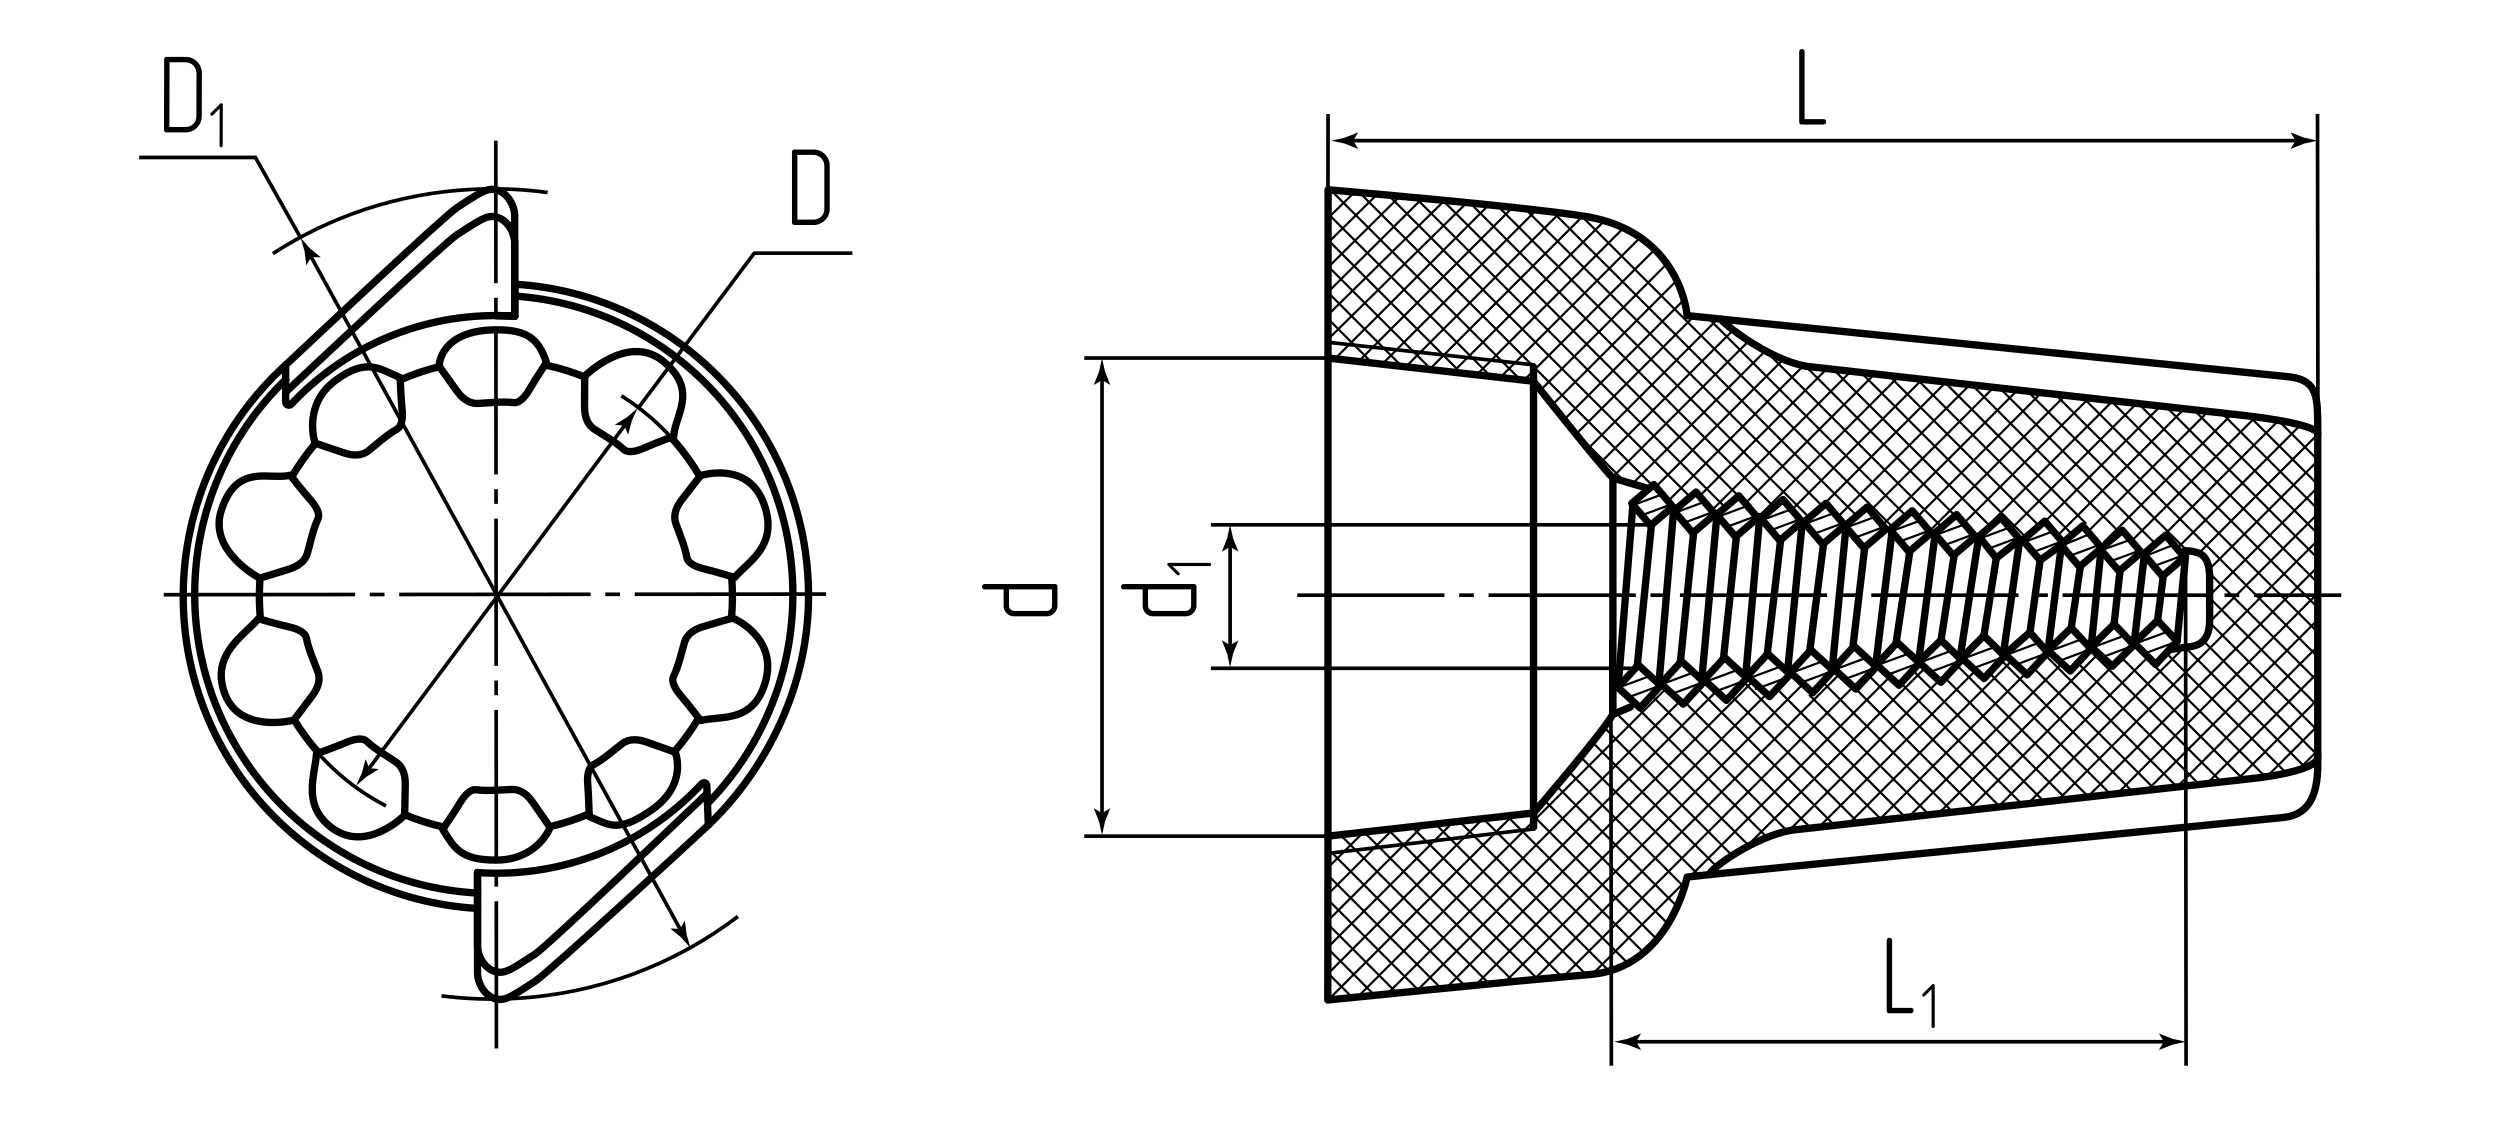 <?xml version="1.0" encoding="utf-8"?>
<!-- Generator: Adobe Illustrator 24.1.2, SVG Export Plug-In . SVG Version: 6.00 Build 0)  -->
<svg version="1.1" id="sizk" xmlns="http://www.w3.org/2000/svg" xmlns:xlink="http://www.w3.org/1999/xlink" x="0px" y="0px"
	 viewBox="0 0 339.702 152.298" style="enable-background:new 0 0 339.702 152.298;" xml:space="preserve">
<style type="text/css">
	.st0{fill:none;stroke:#000000;stroke-width:0.3;stroke-linecap:round;stroke-miterlimit:10;}
	.st1{fill:none;stroke:#000000;stroke-width:0.5;stroke-dasharray:20,2,2,2;}
	.st2{fill:none;stroke:#000000;stroke-width:0.5;stroke-dasharray:26,2,2,2;}
	.st3{fill:none;stroke:#000000;stroke-width:0.5;}
	.st4{fill:none;stroke:#000000;stroke-width:0.5;stroke-linecap:round;stroke-linejoin:round;stroke-miterlimit:10;}
	.st5{fill:none;stroke:#000000;stroke-linecap:round;stroke-linejoin:round;stroke-miterlimit:10;}
	.st6{clip-path:url(#SVGID_6_);}
	.st7{clip-path:url(#SVGID_7_);}
	.st8{clip-path:url(#SVGID_8_);}
	.st9{clip-path:url(#SVGID_9_);}
</style>
<g id="Sections">
	<g>
		<line class="st0" x1="222.616" y1="32.534" x2="204.053" y2="51.097"/>
		<line class="st0" x1="224.735" y1="34.015" x2="207.097" y2="51.652"/>
		<line class="st0" x1="226.378" y1="35.972" x2="209.469" y2="52.881"/>
		<line class="st0" x1="227.753" y1="38.197" x2="210.972" y2="54.977"/>
		<line class="st0" x1="228.795" y1="40.755" x2="212.561" y2="56.988"/>
		<line class="st0" x1="229.998" y1="43.152" x2="214.168" y2="58.981"/>
		<line class="st0" x1="233.258" y1="43.492" x2="215.909" y2="60.841"/>
		<line class="st0" x1="235.429" y1="44.921" x2="217.58" y2="62.769"/>
		<line class="st0" x1="237.58" y1="46.37" x2="219.248" y2="64.702"/>
		<line class="st0" x1="239.945" y1="47.605" x2="221.956" y2="65.594"/>
		<line class="st0" x1="242.278" y1="48.871" x2="225.076" y2="66.074"/>
		<line class="st0" x1="244.797" y1="49.953" x2="226.731" y2="68.019"/>
		<line class="st0" x1="248.081" y1="50.269" x2="230.983" y2="67.367"/>
		<line class="st0" x1="251.269" y1="50.68" x2="232.665" y2="69.285"/>
		<line class="st0" x1="254.505" y1="51.044" x2="237.368" y2="68.182"/>
		<line class="st0" x1="257.837" y1="51.312" x2="239.046" y2="70.104"/>
		<line class="st0" x1="261.074" y1="51.676" x2="243.469" y2="69.281"/>
		<line class="st0" x1="264.329" y1="52.02" x2="248.15" y2="68.2"/>
		<line class="st0" x1="267.57" y1="52.38" x2="249.815" y2="70.135"/>
		<line class="st0" x1="270.854" y1="52.696" x2="254.269" y2="69.281"/>
		<line class="st0" x1="274.056" y1="53.094" x2="256.112" y2="71.038"/>
		<line class="st0" x1="277.235" y1="53.515" x2="260.558" y2="70.191"/>
		<line class="st0" x1="280.463" y1="53.887" x2="262.478" y2="71.872"/>
		<line class="st0" x1="185.249" y1="113.101" x2="180.446" y2="117.904"/>
		<line class="st0" x1="189.251" y1="112.699" x2="180.446" y2="121.504"/>
		<line class="st0" x1="193.323" y1="112.227" x2="180.269" y2="125.281"/>
		<line class="st0" x1="197.279" y1="111.871" x2="180.446" y2="128.704"/>
		<line class="st0" x1="201.526" y1="111.223" x2="180.518" y2="132.231"/>
		<line class="st0" x1="205.403" y1="110.947" x2="180.712" y2="135.638"/>
		<line class="st0" x1="226.222" y1="93.728" x2="184.501" y2="135.448"/>
		<line class="st0" x1="228.132" y1="95.417" x2="188.535" y2="135.014"/>
		<line class="st0" x1="233.148" y1="94.002" x2="192.57" y2="134.58"/>
		<line class="st0" x1="237.81" y1="92.94" x2="196.572" y2="134.178"/>
		<line class="st0" x1="240.031" y1="94.319" x2="200.446" y2="133.904"/>
		<line class="st0" x1="283.557" y1="54.392" x2="267.017" y2="70.933"/>
		<line class="st0" x1="286.964" y1="54.586" x2="269.335" y2="72.215"/>
		<line class="st0" x1="290.199" y1="54.951" x2="273.207" y2="71.942"/>
		<line class="st0" x1="293.528" y1="55.222" x2="277.833" y2="70.917"/>
		<line class="st0" x1="296.781" y1="55.569" x2="279.54" y2="72.809"/>
		<line class="st0" x1="300.037" y1="55.913" x2="283.715" y2="72.234"/>
		<line class="st0" x1="303.225" y1="56.324" x2="285.888" y2="73.662"/>
		<line class="st0" x1="306.394" y1="56.756" x2="289.823" y2="73.326"/>
		<line class="st0" x1="309.599" y1="57.151" x2="294.154" y2="72.596"/>
		<line class="st0" x1="312.326" y1="58.024" x2="296.135" y2="74.215"/>
		<line class="st0" x1="314.955" y1="58.995" x2="298.956" y2="74.993"/>
		<line class="st0" x1="314.862" y1="62.688" x2="300.392" y2="77.158"/>
		<line class="st0" x1="314.879" y1="66.27" x2="300.453" y2="80.697"/>
		<line class="st0" x1="314.796" y1="69.954" x2="300.202" y2="84.548"/>
		<line class="st0" x1="244.887" y1="93.063" x2="204.496" y2="133.454"/>
		<line class="st0" x1="249.8" y1="91.75" x2="208.514" y2="133.035"/>
		<line class="st0" x1="253.672" y1="91.478" x2="212.644" y2="132.506"/>
		<line class="st0" x1="257" y1="91.749" x2="216.359" y2="132.391"/>
		<line class="st0" x1="261.54" y1="90.81" x2="237.537" y2="114.813"/>
		<line class="st0" x1="263.509" y1="92.44" x2="243.442" y2="112.508"/>
		<line class="st0" x1="268.308" y1="91.242" x2="247.599" y2="111.951"/>
		<line class="st0" x1="273.377" y1="89.772" x2="251.446" y2="111.703"/>
		<line class="st0" x1="277.822" y1="88.928" x2="255.514" y2="111.236"/>
		<line class="st0" x1="280.219" y1="90.131" x2="259.608" y2="110.742"/>
		<line class="st0" x1="284.918" y1="89.031" x2="263.485" y2="110.465"/>
		<line class="st0" x1="287.431" y1="90.118" x2="267.678" y2="109.871"/>
		<line class="st0" x1="291.896" y1="89.254" x2="271.636" y2="109.513"/>
		<line class="st0" x1="296.678" y1="88.071" x2="275.672" y2="109.078"/>
		<line class="st0" x1="314.939" y1="73.411" x2="279.749" y2="108.601"/>
		<line class="st0" x1="314.937" y1="77.012" x2="283.761" y2="108.188"/>
		<line class="st0" x1="314.634" y1="80.915" x2="287.849" y2="107.701"/>
		<line class="st0" x1="314.893" y1="84.256" x2="291.711" y2="107.439"/>
		<line class="st0" x1="314.773" y1="87.977" x2="295.98" y2="106.769"/>
		<line class="st0" x1="314.939" y1="91.411" x2="300.281" y2="106.068"/>
		<line class="st0" x1="314.939" y1="95.011" x2="304.033" y2="105.917"/>
		<line class="st0" x1="314.798" y1="98.752" x2="307.912" y2="105.638"/>
		<line class="st0" x1="220.481" y1="31.098" x2="200.842" y2="50.736"/>
		<line class="st0" x1="217.837" y1="30.169" x2="197.513" y2="50.493"/>
		<line class="st0" x1="214.93" y1="29.505" x2="194.356" y2="50.079"/>
		<line class="st0" x1="211.868" y1="28.995" x2="191.244" y2="49.619"/>
		<line class="st0" x1="208.646" y1="28.646" x2="187.847" y2="49.444"/>
		<line class="st0" x1="205.488" y1="28.232" x2="184.392" y2="49.328"/>
		<line class="st0" x1="202.234" y1="27.914" x2="181.496" y2="48.652"/>
		<line class="st0" x1="199.376" y1="27.482" x2="180.604" y2="45.947"/>
		<line class="st0" x1="188.653" y1="26.517" x2="229.665" y2="67.53"/>
		<line class="st0" x1="192.505" y1="27.025" x2="234.265" y2="68.784"/>
		<line class="st0" x1="196.147" y1="27.321" x2="236.355" y2="67.53"/>
		<line class="st0" x1="199.957" y1="27.787" x2="240.955" y2="68.784"/>
		<line class="st0" x1="207.438" y1="28.578" x2="247.599" y2="68.739"/>
		<line class="st0" x1="211.071" y1="28.866" x2="252.253" y2="70.048"/>
		<line class="st0" x1="214.992" y1="29.442" x2="257.183" y2="71.633"/>
		<line class="st0" x1="232.323" y1="43.428" x2="259.005" y2="70.11"/>
		<line class="st0" x1="240.439" y1="48.199" x2="263.613" y2="71.373"/>
		<line class="st0" x1="245.631" y1="50.046" x2="265.629" y2="70.045"/>
		<line class="st0" x1="249.273" y1="50.343" x2="270.267" y2="71.338"/>
		<line class="st0" x1="253.015" y1="50.741" x2="275.11" y2="72.836"/>
		<line class="st0" x1="256.712" y1="51.093" x2="277.055" y2="71.436"/>
		<line class="st0" x1="260.618" y1="51.654" x2="281.292" y2="72.328"/>
		<line class="st0" x1="264.326" y1="52.017" x2="283.383" y2="71.074"/>
		<line class="st0" x1="267.973" y1="52.319" x2="287.648" y2="71.995"/>
		<line class="st0" x1="271.725" y1="52.726" x2="292.604" y2="73.606"/>
		<line class="st0" x1="275.467" y1="53.123" x2="296.905" y2="74.562"/>
		<line class="st0" x1="279.193" y1="53.505" x2="314.859" y2="89.17"/>
		<line class="st0" x1="282.832" y1="53.799" x2="314.754" y2="85.721"/>
		<line class="st0" x1="286.595" y1="54.217" x2="314.716" y2="82.338"/>
		<line class="st0" x1="290.435" y1="54.712" x2="314.939" y2="79.216"/>
		<line class="st0" x1="294.177" y1="55.109" x2="314.486" y2="75.418"/>
		<line class="st0" x1="297.919" y1="55.506" x2="314.869" y2="72.456"/>
		<line class="st0" x1="301.771" y1="56.013" x2="314.939" y2="69.181"/>
		<line class="st0" x1="305.486" y1="56.383" x2="314.637" y2="65.534"/>
		<line class="st0" x1="309.296" y1="56.849" x2="314.968" y2="62.52"/>
		<path class="st0" d="M321.322,67.53"/>
		<path class="st0" d="M312.883,57.091"/>
		<line class="st0" x1="184.71" y1="26.146" x2="224.513" y2="65.949"/>
		<line class="st0" x1="180.905" y1="25.913" x2="206.58" y2="51.588"/>
		<line class="st0" x1="180.456" y1="29.036" x2="202.497" y2="51.076"/>
		<line class="st0" x1="180.42" y1="32.571" x2="198.509" y2="50.66"/>
		<line class="st0" x1="180.456" y1="36.179" x2="194.412" y2="50.134"/>
		<line class="st0" x1="180.446" y1="39.74" x2="190.583" y2="49.878"/>
		<line class="st0" x1="180.934" y1="43.8" x2="186.316" y2="49.182"/>
		<line class="st0" x1="247.836" y1="92.843" x2="265.24" y2="110.248"/>
		<line class="st0" x1="245.899" y1="94.479" x2="262.05" y2="110.629"/>
		<line class="st0" x1="241.403" y1="93.554" x2="258.732" y2="110.883"/>
		<line class="st0" x1="236.857" y1="92.579" x2="255.51" y2="111.233"/>
		<line class="st0" x1="235.145" y1="94.44" x2="252.336" y2="111.63"/>
		<line class="st0" x1="230.644" y1="93.51" x2="248.994" y2="111.86"/>
		<line class="st0" x1="203.547" y1="28.032" x2="245.822" y2="70.307"/>
		<line class="st0" x1="253.889" y1="91.753" x2="271.569" y2="109.434"/>
		<line class="st0" x1="258.187" y1="92.707" x2="274.681" y2="109.2"/>
		<line class="st0" x1="259.893" y1="91.068" x2="277.526" y2="108.701"/>
		<line class="st0" x1="264.268" y1="92.097" x2="280.531" y2="108.361"/>
		<line class="st0" x1="270.269" y1="91.408" x2="286.643" y2="107.783"/>
		<line class="st0" x1="271.897" y1="89.692" x2="289.697" y2="107.492"/>
		<line class="st0" x1="276.199" y1="90.649" x2="292.686" y2="107.137"/>
		<line class="st0" x1="277.923" y1="89.029" x2="295.659" y2="106.765"/>
		<line class="st0" x1="282.322" y1="90.082" x2="298.793" y2="106.553"/>
		<line class="st0" x1="283.804" y1="88.22" x2="301.717" y2="106.133"/>
		<line class="st0" x1="288.431" y1="89.501" x2="304.858" y2="105.928"/>
		<line class="st0" x1="290.231" y1="87.957" x2="307.876" y2="105.602"/>
		<line class="st0" x1="294.453" y1="88.834" x2="310.468" y2="104.849"/>
		<line class="st0" x1="297.049" y1="88.085" x2="312.883" y2="103.919"/>
		<line class="st0" x1="299.349" y1="87.04" x2="314.611" y2="102.302"/>
		<line class="st0" x1="300.251" y1="84.598" x2="314.847" y2="99.194"/>
		<line class="st0" x1="300.175" y1="81.177" x2="314.796" y2="95.798"/>
		<line class="st0" x1="300.51" y1="78.167" x2="314.679" y2="92.335"/>
		<line class="st0" x1="252.118" y1="93.554" x2="268.385" y2="109.821"/>
		<line class="st0" x1="265.883" y1="90.368" x2="283.648" y2="108.133"/>
		<line class="st0" x1="228.918" y1="95.386" x2="245.931" y2="112.399"/>
		<line class="st0" x1="224.379" y1="94.449" x2="242.663" y2="112.734"/>
		<line class="st0" x1="222.799" y1="96.472" x2="239.946" y2="113.619"/>
		<line class="st0" x1="219.38" y1="96.655" x2="237.628" y2="114.904"/>
		<line class="st0" x1="218.007" y1="98.885" x2="235.401" y2="116.279"/>
		<line class="st0" x1="216.397" y1="100.878" x2="233.276" y2="117.756"/>
		<line class="st0" x1="214.804" y1="102.886" x2="230.709" y2="118.791"/>
		<line class="st0" x1="213.257" y1="104.942" x2="228.748" y2="120.433"/>
		<line class="st0" x1="211.552" y1="106.84" x2="227.792" y2="123.08"/>
		<line class="st0" x1="209.895" y1="108.785" x2="226.525" y2="125.415"/>
		<line class="st0" x1="208.106" y1="110.598" x2="225.068" y2="127.56"/>
		<line class="st0" x1="204.799" y1="110.894" x2="223.294" y2="129.388"/>
		<line class="st0" x1="201.539" y1="111.236" x2="221.194" y2="130.891"/>
		<line class="st0" x1="198.397" y1="111.697" x2="218.579" y2="131.878"/>
		<line class="st0" x1="195.064" y1="111.966" x2="215.409" y2="132.31"/>
		<line class="st0" x1="191.891" y1="112.395" x2="212.372" y2="132.876"/>
		<line class="st0" x1="188.538" y1="112.644" x2="209.013" y2="133.12"/>
		<line class="st0" x1="185.586" y1="113.295" x2="205.566" y2="133.275"/>
		<line class="st0" x1="182.308" y1="113.619" x2="202.296" y2="133.608"/>
		<line class="st0" x1="180.53" y1="115.426" x2="199.121" y2="134.016"/>
		<line class="st0" x1="180.429" y1="118.91" x2="195.888" y2="134.368"/>
		<line class="st0" x1="214.017" y1="58.705" x2="220.31" y2="64.998"/>
		<line class="st0" x1="196.243" y1="27.286" x2="180.415" y2="42.806"/>
		<line class="st0" x1="193.253" y1="26.976" x2="180.427" y2="39.705"/>
		<line class="st0" x1="315" y1="101.905" x2="312.415" y2="104.49"/>
		<line class="st0" x1="189.878" y1="27" x2="180.456" y2="36.326"/>
		<line class="st0" x1="187.066" y1="26.47" x2="180.491" y2="32.941"/>
		<line class="st0" x1="184.154" y1="26.023" x2="180.454" y2="29.627"/>
		<line class="st0" x1="180.446" y1="122.254" x2="192.56" y2="134.368"/>
		<line class="st0" x1="180.416" y1="125.552" x2="189.704" y2="134.839"/>
		<line class="st0" x1="180.476" y1="128.939" x2="186.699" y2="135.162"/>
		<line class="st0" x1="180.44" y1="132.23" x2="183.775" y2="135.565"/>
	</g>
	<g>
		<g>
			<line class="st0" x1="226.212" y1="67.041" x2="222.394" y2="68.455"/>
			<line class="st0" x1="227.037" y1="68.551" x2="223.22" y2="69.965"/>
			<line class="st0" x1="224.087" y1="91.89" x2="220.27" y2="93.304"/>
			<line class="st0" x1="224.912" y1="93.4" x2="221.095" y2="94.814"/>
			<line class="st0" x1="229.873" y1="91.462" x2="226.056" y2="92.876"/>
			<line class="st0" x1="230.698" y1="92.972" x2="226.881" y2="94.386"/>
			<line class="st0" x1="235.807" y1="91.135" x2="231.99" y2="92.549"/>
			<line class="st0" x1="236.633" y1="92.645" x2="232.815" y2="94.059"/>
			<line class="st0" x1="241.573" y1="90.707" x2="237.756" y2="92.121"/>
			<line class="st0" x1="242.398" y1="92.217" x2="238.581" y2="93.631"/>
			<line class="st0" x1="247.395" y1="89.952" x2="243.578" y2="91.366"/>
			<line class="st0" x1="248.22" y1="91.462" x2="244.403" y2="92.876"/>
			<line class="st0" x1="253.473" y1="89.426" x2="249.656" y2="90.84"/>
			<line class="st0" x1="254.298" y1="90.936" x2="250.481" y2="92.35"/>
			<line class="st0" x1="259.248" y1="88.84" x2="255.431" y2="90.254"/>
			<line class="st0" x1="260.074" y1="90.35" x2="256.256" y2="91.764"/>
			<line class="st0" x1="265.193" y1="88.41" x2="261.376" y2="89.824"/>
			<line class="st0" x1="266.019" y1="89.92" x2="262.202" y2="91.334"/>
			<line class="st0" x1="271.054" y1="87.901" x2="267.237" y2="89.315"/>
			<line class="st0" x1="271.879" y1="89.411" x2="268.062" y2="90.825"/>
			<line class="st0" x1="276.914" y1="87.393" x2="273.097" y2="88.807"/>
			<line class="st0" x1="277.739" y1="88.903" x2="273.922" y2="90.317"/>
			<line class="st0" x1="282.774" y1="86.885" x2="278.957" y2="88.299"/>
			<line class="st0" x1="283.599" y1="88.395" x2="279.782" y2="89.809"/>
			<line class="st0" x1="288.635" y1="86.376" x2="284.817" y2="87.79"/>
			<line class="st0" x1="289.46" y1="87.886" x2="285.643" y2="89.3"/>
			<line class="st0" x1="294.41" y1="85.868" x2="290.593" y2="87.282"/>
			<line class="st0" x1="295.235" y1="87.378" x2="291.418" y2="88.792"/>
			<line class="st0" x1="231.907" y1="68.077" x2="228.089" y2="69.491"/>
			<line class="st0" x1="232.732" y1="69.587" x2="228.915" y2="71.001"/>
			<line class="st0" x1="237.841" y1="68.586" x2="234.024" y2="70"/>
			<line class="st0" x1="238.667" y1="70.096" x2="234.849" y2="71.51"/>
			<line class="st0" x1="243.675" y1="69.094" x2="239.858" y2="70.508"/>
			<line class="st0" x1="244.5" y1="70.604" x2="240.683" y2="72.018"/>
			<line class="st0" x1="249.507" y1="69.602" x2="245.69" y2="71.016"/>
			<line class="st0" x1="250.333" y1="71.112" x2="246.515" y2="72.526"/>
			<line class="st0" x1="255.099" y1="70.111" x2="251.282" y2="71.525"/>
			<line class="st0" x1="255.924" y1="71.621" x2="252.107" y2="73.035"/>
			<line class="st0" x1="261.234" y1="70.619" x2="257.417" y2="72.033"/>
			<line class="st0" x1="262.06" y1="72.129" x2="258.242" y2="73.543"/>
			<line class="st0" x1="267.257" y1="71.127" x2="263.44" y2="72.541"/>
			<line class="st0" x1="268.082" y1="72.637" x2="264.265" y2="74.051"/>
			<line class="st0" x1="273.168" y1="71.636" x2="269.351" y2="73.05"/>
			<line class="st0" x1="273.993" y1="73.146" x2="270.176" y2="74.56"/>
			<line class="st0" x1="279.119" y1="72.144" x2="275.302" y2="73.558"/>
			<line class="st0" x1="279.944" y1="73.654" x2="276.127" y2="75.068"/>
			<line class="st0" x1="284.229" y1="72.45" x2="280.824" y2="73.864"/>
			<line class="st0" x1="285.466" y1="73.96" x2="281.649" y2="75.374"/>
			<line class="st0" x1="289.741" y1="73.244" x2="285.811" y2="74.658"/>
			<line class="st0" x1="290.873" y1="74.754" x2="287.056" y2="76.168"/>
			<line class="st0" x1="295.624" y1="73.912" x2="292.091" y2="75.326"/>
			<line class="st0" x1="296.733" y1="75.422" x2="292.916" y2="76.836"/>
		</g>
	</g>
</g>
<g id="Middles">
	<line class="st1" x1="176.269" y1="80.875" x2="318.132" y2="80.875"/>
	<line class="st2" x1="22.248" y1="80.807" x2="112.573" y2="80.725"/>
	<line class="st1" x1="67.452" y1="142.468" x2="67.369" y2="19.111"/>
</g>
<g id="Texts">
	<g>
		<path d="M244.836,16.92c-0.24,0-0.36-0.12-0.36-0.36V7.035c0-0.11,0.035-0.2,0.105-0.271c0.07-0.069,0.155-0.104,0.255-0.104
			c0.1,0,0.188,0.032,0.262,0.098c0.075,0.064,0.113,0.157,0.113,0.277v9.149h2.565c0.24,0,0.36,0.126,0.36,0.375
			c0,0.091-0.033,0.173-0.098,0.248s-0.152,0.112-0.262,0.112H244.836z"/>
	</g>
	<g>
		<path d="M256.725,137.684c-0.24,0-0.36-0.12-0.36-0.36v-9.524c0-0.11,0.035-0.2,0.105-0.271c0.07-0.069,0.155-0.104,0.255-0.104
			c0.1,0,0.188,0.032,0.262,0.098c0.075,0.064,0.113,0.157,0.113,0.277v9.149h2.565c0.24,0,0.36,0.126,0.36,0.375
			c0,0.091-0.033,0.173-0.098,0.248s-0.152,0.112-0.262,0.112H256.725z"/>
		<path d="M262.833,139.627c-0.041,0.035-0.091,0.053-0.149,0.053s-0.109-0.019-0.153-0.057c-0.044-0.038-0.066-0.089-0.066-0.153
			v-5.046l-0.909,0.918c-0.047,0.047-0.096,0.07-0.149,0.07c-0.058,0-0.109-0.021-0.153-0.065c-0.044-0.044-0.065-0.095-0.065-0.153
			c0-0.053,0.023-0.102,0.07-0.148l1.277-1.276c0.035-0.041,0.082-0.062,0.14-0.062s0.109,0.019,0.153,0.057
			c0.043,0.038,0.065,0.089,0.065,0.153v5.553C262.894,139.54,262.873,139.591,262.833,139.627z"/>
	</g>
	<g>
		<path d="M152.698,80.091c-0.11,0-0.2-0.035-0.27-0.105s-0.105-0.155-0.105-0.255s0.032-0.188,0.097-0.263
			c0.065-0.075,0.158-0.112,0.278-0.112h9.525c0.24,0,0.36,0.125,0.36,0.375v2.55c0,0.21-0.04,0.402-0.12,0.577
			c-0.08,0.176-0.188,0.33-0.322,0.466c-0.135,0.135-0.29,0.239-0.465,0.314c-0.175,0.075-0.362,0.112-0.563,0.112h-4.395
			c-0.42,0-0.767-0.14-1.042-0.42c-0.275-0.279-0.412-0.63-0.412-1.05v-2.189H152.698z M155.997,82.28c0,0.21,0.07,0.385,0.21,0.525
			c0.14,0.14,0.31,0.21,0.51,0.21h4.395c0.21,0,0.385-0.07,0.525-0.21c0.14-0.141,0.21-0.315,0.21-0.525v-2.189h-5.85V82.28z"/>
		<path d="M164.525,76.548c0.035,0.041,0.052,0.09,0.052,0.148s-0.019,0.109-0.057,0.153c-0.038,0.043-0.089,0.065-0.153,0.065
			h-5.046l0.918,0.909c0.046,0.047,0.07,0.097,0.07,0.148c0,0.059-0.022,0.109-0.065,0.153c-0.044,0.044-0.095,0.065-0.153,0.065
			c-0.052,0-0.102-0.023-0.148-0.069l-1.277-1.277c-0.041-0.035-0.061-0.081-0.061-0.14s0.019-0.109,0.057-0.153
			c0.038-0.044,0.089-0.065,0.153-0.065h5.553C164.437,76.486,164.49,76.507,164.525,76.548z"/>
	</g>
	<g>
		<path d="M133.804,80.091c-0.11,0-0.2-0.035-0.27-0.105s-0.105-0.155-0.105-0.255s0.032-0.188,0.097-0.263
			c0.065-0.075,0.158-0.112,0.278-0.112h9.525c0.24,0,0.36,0.125,0.36,0.375v2.55c0,0.21-0.04,0.402-0.12,0.577
			c-0.08,0.176-0.188,0.33-0.322,0.466c-0.135,0.135-0.29,0.239-0.465,0.314c-0.175,0.075-0.362,0.112-0.563,0.112h-4.395
			c-0.42,0-0.767-0.14-1.042-0.42c-0.275-0.279-0.412-0.63-0.412-1.05v-2.189H133.804z M137.104,82.28c0,0.21,0.07,0.385,0.21,0.525
			c0.14,0.14,0.31,0.21,0.51,0.21h4.395c0.21,0,0.385-0.07,0.525-0.21c0.14-0.141,0.21-0.315,0.21-0.525v-2.189h-5.85V82.28z"/>
	</g>
	<g>
		<path d="M112.099,29.929c-0.43,0.43-0.95,0.645-1.56,0.645h-2.565c-0.24,0-0.36-0.12-0.36-0.36v-9.524
			c0-0.25,0.12-0.375,0.36-0.375h2.565c0.61,0,1.13,0.215,1.56,0.645c0.43,0.42,0.645,0.94,0.645,1.561v5.864
			C112.744,28.984,112.529,29.498,112.099,29.929z M112.009,22.519c0-0.2-0.038-0.388-0.112-0.563
			c-0.075-0.175-0.18-0.33-0.315-0.465c-0.135-0.136-0.291-0.243-0.465-0.323s-0.367-0.12-0.577-0.12h-2.19v8.79h2.19
			c0.42,0,0.77-0.137,1.05-0.412c0.28-0.275,0.42-0.622,0.42-1.043V22.519z"/>
	</g>
	<g>
		<path d="M26.766,17.351c-0.431,0.429-0.951,0.643-1.561,0.641l-2.565-0.006c-0.239-0.001-0.359-0.121-0.358-0.361l0.024-9.525
			c0.001-0.25,0.121-0.375,0.36-0.374l2.565,0.006c0.609,0.002,1.13,0.218,1.558,0.649c0.429,0.421,0.644,0.942,0.642,1.562
			l-0.015,5.865C27.415,16.407,27.198,16.922,26.766,17.351z M26.696,9.94c0.001-0.2-0.036-0.387-0.11-0.563
			c-0.075-0.175-0.179-0.33-0.314-0.466c-0.135-0.135-0.289-0.243-0.464-0.324S25.44,8.467,25.23,8.466l-2.19-0.005l-0.022,8.79
			l2.19,0.005c0.42,0.001,0.77-0.136,1.051-0.41c0.281-0.274,0.421-0.622,0.423-1.042L26.696,9.94z"/>
		<path d="M30.198,19.947c-0.042,0.035-0.091,0.052-0.149,0.052c-0.059,0-0.109-0.019-0.152-0.057s-0.065-0.089-0.065-0.153
			l0.013-5.046l-0.911,0.916c-0.047,0.046-0.097,0.07-0.148,0.069c-0.059,0-0.109-0.022-0.153-0.065
			c-0.044-0.044-0.065-0.095-0.065-0.154c0.001-0.052,0.024-0.102,0.07-0.148l1.28-1.274c0.035-0.04,0.081-0.061,0.14-0.061
			s0.109,0.02,0.153,0.057c0.044,0.038,0.065,0.089,0.065,0.153L30.26,19.79C30.26,19.859,30.239,19.912,30.198,19.947z"/>
	</g>
</g>
<g id="Pointers">
	<g id="Pointers_1_">
		<g>
			<line class="st3" x1="312.46" y1="19.111" x2="183.337" y2="19.111"/>
			<g>
				<path d="M311.922,19.111l-0.657,1.081l0.037,0.024l1.763-0.7c0.614-0.135,1.228-0.27,1.842-0.405
					c-0.614-0.135-1.228-0.27-1.842-0.405l-1.763-0.7l-0.037,0.018L311.922,19.111z"/>
			</g>
			<g>
				<path d="M183.875,19.111l0.657,1.081l-0.037,0.024l-1.762-0.7c-0.614-0.135-1.228-0.27-1.842-0.405
					c0.614-0.135,1.228-0.27,1.842-0.405l1.762-0.7l0.037,0.018L183.875,19.111z"/>
			</g>
		</g>
	</g>
	<g id="Pointers_17_">
		<g>
			<line class="st3" x1="167.149" y1="88.214" x2="167.149" y2="73.757"/>
			<g>
				<path d="M167.149,87.675l-1.081-0.657l-0.024,0.037l0.7,1.763c0.135,0.614,0.27,1.228,0.405,1.842
					c0.135-0.614,0.27-1.228,0.405-1.842l0.7-1.763l-0.018-0.037L167.149,87.675z"/>
			</g>
			<g>
				<path d="M167.149,74.295l-1.081,0.657l-0.024-0.037l0.7-1.763c0.135-0.614,0.27-1.228,0.405-1.842
					c0.135,0.614,0.27,1.228,0.405,1.842l0.7,1.763l-0.018,0.037L167.149,74.295z"/>
			</g>
		</g>
	</g>
	<g id="Pointers_9_">
		<g>
			<line class="st3" x1="294.566" y1="141.553" x2="221.78" y2="141.553"/>
			<g>
				<path d="M294.027,141.553l-0.657,1.081l0.037,0.024l1.763-0.7c0.614-0.135,1.228-0.27,1.842-0.405
					c-0.614-0.135-1.228-0.27-1.842-0.405l-1.763-0.7l-0.037,0.018L294.027,141.553z"/>
			</g>
			<g>
				<path d="M222.318,141.553l0.657,1.081l-0.037,0.024l-1.762-0.7c-0.614-0.135-1.228-0.27-1.842-0.405
					c0.614-0.135,1.228-0.27,1.842-0.405l1.762-0.7l0.037,0.018L222.318,141.553z"/>
			</g>
		</g>
	</g>
	<g id="Pointers_13_">
		<g>
			<line class="st3" x1="149.745" y1="111.03" x2="149.745" y2="51.098"/>
			<g>
				<path d="M149.745,110.492l-1.081-0.657l-0.024,0.037l0.7,1.762c0.135,0.614,0.27,1.228,0.405,1.842
					c0.135-0.614,0.27-1.228,0.405-1.842l0.7-1.762l-0.018-0.037L149.745,110.492z"/>
			</g>
			<g>
				<path d="M149.745,51.637l-1.081,0.657l-0.024-0.037l0.7-1.763c0.135-0.614,0.27-1.228,0.405-1.842
					c0.135,0.614,0.27,1.228,0.405,1.842l0.7,1.763l-0.018,0.037L149.745,51.637z"/>
			</g>
		</g>
	</g>
	<g id="Pointers_5_">
		<g>
			<line class="st3" x1="49.852" y1="104.806" x2="85.172" y2="57.41"/>
			<g>
				<path d="M50.174,104.374l-0.474-1.173l-0.042,0.015l-0.492,1.832c-0.259,0.573-0.517,1.146-0.776,1.719
					c0.475-0.412,0.95-0.823,1.426-1.235l1.614-0.995l0.007-0.041L50.174,104.374z"/>
			</g>
			<g>
				<path d="M84.85,57.842l-1.26-0.119l0.002-0.044l1.614-0.995c0.475-0.412,0.95-0.823,1.426-1.235
					c-0.259,0.573-0.517,1.146-0.776,1.719L85.365,59l-0.037,0.019L84.85,57.842z"/>
			</g>
		</g>
	</g>
	<g id="Pointers_12_">
		<g>
			<line class="st3" x1="92.66" y1="126.693" x2="42.027" y2="34.453"/>
			<g>
				<path d="M92.401,126.221l-1.264-0.056l-0.004,0.044l1.462,1.208c0.414,0.473,0.828,0.947,1.242,1.42
					c-0.177-0.603-0.354-1.207-0.531-1.81l-0.234-1.882l-0.034-0.023L92.401,126.221z"/>
			</g>
			<g>
				<path d="M42.286,34.925l-0.631,1.096l-0.039-0.021l-0.234-1.882c-0.177-0.603-0.354-1.207-0.531-1.81
					c0.414,0.473,0.828,0.947,1.242,1.42l1.462,1.208l0.002,0.041L42.286,34.925z"/>
			</g>
		</g>
	</g>
</g>
<g id="Сallout">
	<line id="Сallout_4_" class="st3" x1="180.456" y1="15.493" x2="180.42" y2="50.749"/>
	<line id="Сallout_2_" class="st3" x1="314.906" y1="15.493" x2="314.976" y2="66.583"/>
	<line class="st3" x1="147.334" y1="48.652" x2="180.436" y2="48.652"/>
	<line class="st3" x1="164.539" y1="90.81" x2="222.472" y2="90.81"/>
	<line class="st4" x1="180.446" y1="115.957" x2="208.377" y2="112.638"/>
	<line class="st4" x1="180.446" y1="46.511" x2="208.377" y2="49.574"/>
	<line id="Сallout_1_" class="st3" x1="218.882" y1="86.885" x2="218.952" y2="144.809"/>
	<line id="Сallout_3_" class="st3" x1="296.976" y1="76.129" x2="297.047" y2="144.809"/>
	<line class="st3" x1="164.539" y1="71.311" x2="224.4" y2="71.311"/>
	<line class="st3" x1="147.334" y1="113.619" x2="180.436" y2="113.619"/>
	<polyline class="st3" points="86.615,55.582 102.487,34.403 115.816,34.403 	"/>
	<polyline class="st3" points="40.85,32.31 34.71,21.397 18.911,21.397 	"/>
	<path class="st3" d="M93.662,62.52c-2.463-3.49-5.604-6.468-9.23-8.742"/>
	<path class="st3" d="M40.033,98.074c2.942,4.698,7.139,8.696,12.414,11.436"/>
	<path class="st3" d="M37.08,34.457c7.79-5.041,16.961-8.178,26.89-8.716c3.551-0.192,7.042-0.044,10.441,0.417"/>
	<path class="st3" d="M100.276,124.525c-8.474,6.457-18.909,10.528-30.349,11.148c-3.376,0.183-6.697,0.058-9.936-0.351"/>
</g>
<g id="BaseContour">
	<path class="st5" d="M232.276,118.841l78.128-7.778c3.064-0.383,4.535-2.593,4.535-7.18V58.388c0-4.451-0.033-6.622-3.638-7.159
		l-77.453-7.866"/>
	<g>
		<defs>
			<path id="SVGID_1_" d="M314.939,58.979c0-1.404-9.601-2.476-9.601-2.476l-59.856-6.724c-5.363-0.925-11.627-6.086-11.633-6.416
				l-4.605-0.476c0,0-0.792-11.419-13.925-13.498c-8.653-1.369-34.856-3.602-34.856-3.602c0,1.484-0.016,22.865-0.016,22.865
				l27.932,3.153c0,0,8.998,11.364,10.785,13.152l4.896,1.446"/>
		</defs>
		<defs>
			<path id="SVGID_2_" d="M221.552,96.074l-2.389,0.989c-1.532,2.681-10.785,13.402-10.785,13.402l-27.932,3.153
				c0,0-0.026,20.488-0.026,22.265c0,0,26.043-2.669,35.652-3.467c10.786-0.896,13.17-13.236,13.17-13.236l3.034-0.34
				c0.043-0.74,6.101-5.161,11.155-6.032l61.906-6.945c0,0,9.601-0.864,9.601-3.035"/>
		</defs>
		<defs>
			<path id="SVGID_3_" d="M296.911,74.827c2.523,0.116,3.162,0.95,3.335,3.247v5.138c0,1.654,0.285,4.547-3.113,4.708l-2.356,0.348"
				/>
		</defs>
		<defs>
			<path id="SVGID_4_" d="M218.934,120.33"/>
		</defs>
		<defs>
			<path id="SVGID_5_" d="M180.42,123.884"/>
		</defs>
		<clipPath id="SVGID_6_">
			<use xlink:href="#SVGID_1_"  style="overflow:visible;"/>
		</clipPath>
		<clipPath id="SVGID_7_" class="st6">
			<use xlink:href="#SVGID_2_"  style="overflow:visible;"/>
		</clipPath>
		<clipPath id="SVGID_8_" class="st7">
			<use xlink:href="#SVGID_3_"  style="overflow:visible;"/>
		</clipPath>
		<clipPath id="SVGID_9_" class="st8">
			<use xlink:href="#SVGID_4_"  style="overflow:visible;"/>
		</clipPath>
		<clipPath id="SVGID_10_" class="st9">
			<use xlink:href="#SVGID_5_"  style="overflow:visible;"/>
		</clipPath>
		
			<use xlink:href="#SVGID_1_"  style="overflow:visible;fill:none;stroke:#000000;stroke-linecap:round;stroke-linejoin:round;stroke-miterlimit:10;"/>
		
			<use xlink:href="#SVGID_2_"  style="overflow:visible;fill:none;stroke:#000000;stroke-linecap:round;stroke-linejoin:round;stroke-miterlimit:10;"/>
		
			<use xlink:href="#SVGID_3_"  style="overflow:visible;fill:none;stroke:#000000;stroke-linecap:round;stroke-linejoin:round;stroke-miterlimit:10;"/>
		
			<use xlink:href="#SVGID_4_"  style="overflow:visible;fill:none;stroke:#000000;stroke-linecap:round;stroke-linejoin:round;stroke-miterlimit:10;"/>
		
			<use xlink:href="#SVGID_5_"  style="overflow:visible;fill:none;stroke:#000000;stroke-linecap:round;stroke-linejoin:round;stroke-miterlimit:10;"/>
	</g>
	<line class="st5" x1="296.97" y1="75.592" x2="295.823" y2="87.133"/>
	<line class="st5" x1="291.402" y1="75.155" x2="289.962" y2="87.641"/>
	<line class="st5" x1="285.511" y1="74.487" x2="284.145" y2="87.879"/>
	<line class="st5" x1="280.133" y1="73.887" x2="278.285" y2="88.388"/>
	<line class="st5" x1="274.457" y1="73.316" x2="272.264" y2="88.514"/>
	<line class="st5" x1="268.888" y1="72.879" x2="266.462" y2="88.514"/>
	<line class="st5" x1="262.977" y1="72.37" x2="260.704" y2="89.913"/>
	<line class="st5" x1="257.043" y1="72.641" x2="254.935" y2="89.851"/>
	<line class="st5" x1="250.786" y1="72.12" x2="248.998" y2="90.489"/>
	<line class="st5" x1="244.85" y1="71.436" x2="242.935" y2="90.805"/>
	<line class="st5" x1="239.118" y1="70.176" x2="237.182" y2="92.059"/>
	<line class="st5" x1="233.296" y1="70" x2="231.254" y2="92.149"/>
	<line class="st5" x1="227.438" y1="69.082" x2="225.393" y2="93.163"/>
	<line class="st5" x1="221.861" y1="68.806" x2="219.861" y2="93.435"/>
	<line class="st5" x1="180.446" y1="48.652" x2="180.446" y2="113.619"/>
	<line class="st5" x1="208.377" y1="49.878" x2="208.377" y2="112.399"/>
	<line class="st5" x1="219.162" y1="64.957" x2="219.162" y2="97.064"/>
	
		<rect x="222.644" y="66.548" transform="matrix(0.76 -0.649 0.649 0.76 9.327 162.323)" class="st5" width="3.95" height="3.95"/>
	
		<rect x="228.379" y="67.564" transform="matrix(0.76 -0.649 0.649 0.76 10.041 166.291)" class="st5" width="3.95" height="3.95"/>
	
		<rect x="234.192" y="68.073" transform="matrix(0.76 -0.649 0.649 0.76 11.105 170.19)" class="st5" width="3.95" height="3.95"/>
	
		<rect x="240.204" y="68.581" transform="matrix(0.76 -0.649 0.649 0.76 12.215 174.216)" class="st5" width="3.95" height="3.95"/>
	
		<rect x="246.036" y="69.089" transform="matrix(0.76 -0.649 0.649 0.76 13.283 178.126)" class="st5" width="3.95" height="3.95"/>
	
		<rect x="251.628" y="69.598" transform="matrix(0.76 -0.649 0.649 0.76 14.293 181.88)" class="st5" width="3.95" height="3.95"/>
	
		<rect x="257.763" y="70.106" transform="matrix(0.76 -0.649 0.649 0.76 15.433 185.987)" class="st5" width="3.95" height="3.95"/>
	
		<rect x="263.786" y="70.614" transform="matrix(0.76 -0.649 0.649 0.76 16.547 190.021)" class="st5" width="3.95" height="3.95"/>
	<polygon class="st5" points="274.457,73.316 271.26,75.84 268.888,72.879 271.891,70.313 	"/>
	<polygon class="st5" points="280.408,73.825 277.211,76.129 274.839,73.387 277.842,70.821 	"/>
	
		<rect x="280.942" y="72.131" transform="matrix(0.76 -0.649 0.649 0.76 19.673 201.528)" class="st5" width="3.95" height="3.95"/>
	
		<rect x="286.321" y="72.731" transform="matrix(0.76 -0.649 0.649 0.76 20.573 205.166)" class="st5" width="3.95" height="3.95"/>
	
		<rect x="292.211" y="73.399" transform="matrix(0.76 -0.649 0.649 0.76 21.551 209.152)" class="st5" width="3.95" height="3.95"/>
	
		<rect x="220.532" y="91.293" transform="matrix(0.678 -0.736 0.736 0.678 3.116 193.81)" class="st5" width="4.117" height="4.117"/>
	
		<rect x="226.393" y="90.785" transform="matrix(0.678 -0.736 0.736 0.678 5.379 197.956)" class="st5" width="4.117" height="4.117"/>
	
		<rect x="232.253" y="90.277" transform="matrix(0.678 -0.736 0.736 0.678 7.643 202.102)" class="st5" width="4.117" height="4.117"/>
	
		<rect x="238.113" y="89.768" transform="matrix(0.678 -0.736 0.736 0.678 9.906 206.249)" class="st5" width="4.117" height="4.117"/>
	
		<rect x="243.973" y="89.26" transform="matrix(0.678 -0.736 0.736 0.678 12.169 210.395)" class="st5" width="4.117" height="4.117"/>
	
		<rect x="249.834" y="88.752" transform="matrix(0.678 -0.736 0.736 0.678 14.433 214.541)" class="st5" width="4.117" height="4.117"/>
	
		<rect x="255.694" y="88.243" transform="matrix(0.678 -0.736 0.736 0.678 16.697 218.687)" class="st5" width="4.117" height="4.117"/>
	<polygon class="st5" points="266.521,89.674 263.732,92.702 260.704,89.913 263.75,86.972 	"/>
	<polygon class="st5" points="272.382,89.166 269.592,92.194 266.564,89.404 269.573,86.376 	"/>
	<polygon class="st5" points="278.242,88.658 275.452,91.686 272.424,88.896 275.831,85.926 	"/>
	<polygon class="st5" points="284.102,88.149 281.313,91.177 278.285,88.388 281.44,85.31 	"/>
	<polygon class="st5" points="289.962,87.641 287.021,90.529 284.145,87.879 287.264,84.809 	"/>
	<polygon class="st5" points="295.823,87.133 292.914,90.29 290.005,87.371 293.169,84.298 	"/>
	<line class="st5" x1="224.4" y1="71.307" x2="222.472" y2="90.443"/>
	<line class="st5" x1="230.135" y1="72.324" x2="228.332" y2="89.935"/>
	<line class="st5" x1="235.949" y1="72.832" x2="234.192" y2="89.426"/>
	<line class="st5" x1="241.96" y1="73.34" x2="240.148" y2="88.739"/>
	<line class="st5" x1="247.793" y1="73.849" x2="245.913" y2="88.41"/>
	<line class="st5" x1="253.384" y1="74.357" x2="251.773" y2="87.901"/>
	<line class="st5" x1="259.52" y1="74.865" x2="257.633" y2="87.393"/>
	<line class="st5" x1="265.542" y1="75.374" x2="263.75" y2="86.972"/>
	<line class="st5" x1="271.26" y1="75.84" x2="269.573" y2="86.376"/>
	<line class="st5" x1="277.211" y1="76.129" x2="275.831" y2="85.926"/>
	<line class="st5" x1="282.698" y1="76.891" x2="281.44" y2="85.31"/>
	<line class="st5" x1="288.077" y1="77.491" x2="287.264" y2="84.809"/>
	<line class="st5" x1="293.967" y1="78.158" x2="293.169" y2="84.298"/>
	<g>
		<path class="st5" d="M99.81,78.471c0,0-2.345-0.74-4.251-1.201c-1.119-0.271-2.104-0.8-2.224-1.492
			c-0.285-1.641-1.056-3.342-1.512-4.686c-0.232-0.685-0.263-1.762,0.77-3.12c1.24-1.631,2.611-3.351,2.611-3.351
			s6.428-2.092,8.583,3.804C105.88,74.149,101.704,76.257,99.81,78.471z"/>
		<path class="st5" d="M95.182,97.904c0,0-1.468-1.973-2.743-3.462c-0.749-0.875-1.238-1.88-0.93-2.511
			c0.73-1.497,1.1-3.328,1.517-4.684c0.213-0.692,0.818-1.583,2.451-2.079c1.96-0.597,4.078-1.188,4.078-1.188
			s6.133,2.507,4.474,8.574C102.454,98.312,98.014,97.217,95.182,97.904z"/>
		<path class="st5" d="M80.055,110.951c0,0-0.036-2.459-0.197-4.413c-0.095-1.148,0.097-2.249,0.716-2.58
			c1.468-0.787,2.84-2.054,3.972-2.91c0.577-0.436,1.59-0.804,3.204-0.251c1.939,0.664,4.002,1.424,4.002,1.424
			s1.845,4.411-3.361,7.95C83.861,113.249,82.753,112.051,80.055,110.951z"/>
		<path class="st5" d="M60.153,112.673c0,0,1.41-2.014,2.423-3.693c0.595-0.986,1.395-1.766,2.091-1.673
			c1.65,0.221,3.505-0.003,4.924-0.034c0.724-0.016,1.76,0.279,2.745,1.672c1.183,1.673,2.411,3.497,2.411,3.497
			s-1.658,4.431-7.367,4.431C62.492,116.872,61.696,115.145,60.153,112.673z"/>
		<path class="st5" d="M43.009,102.42c0,0,2.323-0.808,4.126-1.576c1.06-0.451,2.165-0.616,2.675-0.133
			c1.209,1.146,2.844,2.049,4.012,2.855c0.596,0.411,1.264,1.256,1.247,2.962c-0.02,2.049-0.092,4.247-0.092,4.247
			s-5.294,5.387-10.087,1.565C41.032,109.263,42.813,105.327,43.009,102.42z"/>
		<path class="st5" d="M35.111,84.071c0,0,2.356,0.705,4.268,1.138c1.123,0.254,2.116,0.768,2.246,1.458
			c0.309,1.636,1.106,3.326,1.582,4.663c0.243,0.682,0.289,1.758-0.723,3.131c-1.216,1.649-2.56,3.389-2.56,3.389
			s-7.287,1.911-9.36-3.538C28.515,88.924,33.25,86.314,35.111,84.071z"/>
		<path class="st5" d="M39.448,64.571c0,0,1.498,1.95,2.794,3.421c0.762,0.864,1.266,1.861,0.968,2.497
			c-0.707,1.508-1.05,3.344-1.447,4.706c-0.202,0.695-0.795,1.595-2.419,2.116c-1.951,0.626-4.06,1.249-4.06,1.249
			s-7.009-3.66-5.224-9.177C32.191,62.794,36.626,65.301,39.448,64.571z"/>
		<path class="st5" d="M54.378,51.3c0,0,0.073,2.458,0.263,4.409c0.112,1.146-0.063,2.25-0.677,2.591
			c-1.456,0.808-2.809,2.096-3.928,2.969c-0.571,0.445-1.578,0.828-3.2,0.299c-1.948-0.635-4.023-1.364-4.023-1.364
			s-1.794-5.193,2.856-8.574C49.977,48.499,51.664,50.24,54.378,51.3z"/>
		<path class="st5" d="M74.252,49.28c0,0-1.38,2.035-2.368,3.729c-0.58,0.995-1.369,1.787-2.066,1.704
			c-1.654-0.197-3.505,0.056-4.922,0.108c-0.723,0.027-1.764-0.252-2.77-1.63c-1.208-1.655-2.463-3.46-2.463-3.46
			s0.06-4.915,7.848-4.915C71.635,44.815,73.198,46.035,74.252,49.28z"/>
		<path class="st5" d="M91.548,59.276c0,0-2.31,0.842-4.102,1.638c-1.053,0.467-2.156,0.648-2.672,0.173
			c-1.226-1.127-2.874-2.006-4.054-2.794c-0.602-0.402-1.282-1.237-1.291-2.943c-0.011-2.049,0.028-4.248,0.028-4.248
			s5.97-5.974,10.776-1.923C94.935,53.142,91.7,56.366,91.548,59.276z"/>
	</g>
	<path class="st5" d="M38.835,49.569c-0.01,0.01-0.02,0.02-0.02,0.02"/>
	<path class="st5" d="M92.085,115.609"/>
	<path class="st5" d="M67.385,42.879c0.86,0,1.71,0.03,2.55,0.09v-4.35c22.27,1.31,39.93,19.81,39.93,42.41
		c0,12.036-5.582,23.358-13.619,31.09"/>
	<path class="st5" d="M64.885,123.439c-22.31-1.29-39.99-19.78-39.99-42.41c0-12.46,5.37-23.67,13.92-31.44"/>
	<path class="st5" d="M77.392,50.343"/>
	<path class="st5" d="M42.876,60.227c-1.208,1.427-2.298,2.966-3.24,4.587"/>
	<path class="st5" d="M79.45,51.231c-1.727-0.704-3.536-1.249-5.399-1.646"/>
	<path class="st5" d="M99.413,78.347c0.089,1.092,0.127,2.193,0.105,3.313c-0.016,0.8-0.061,1.589-0.126,2.368"/>
	<path class="st5" d="M80.038,110.584c-1.715,0.737-3.507,1.322-5.355,1.756"/>
	<path class="st5" d="M43.303,102.313c-1.243-1.395-2.364-2.907-3.342-4.516"/>
	<path class="st5" d="M35.397,84.155c-0.126-1.233-0.171-2.484-0.147-3.754c0.012-0.63,0.044-1.249,0.086-1.859"/>
	<path class="st5" d="M60.339,112.399c-1.852-0.416-3.641-0.991-5.358-1.705"/>
	<path class="st5" d="M94.935,97.583c-0.972,1.621-2.092,3.16-3.33,4.586"/>
	<path class="st5" d="M95.098,64.75c-1.123-1.912-2.438-3.698-3.926-5.338"/>
	<path class="st5" d="M59.723,49.815c-1.849,0.444-3.631,1.059-5.337,1.816"/>
	<path class="st5" d="M69.935,42.969c-0.84-0.06-1.69-0.09-2.55-0.09"/>
	<path class="st5" d="M69.935,29.229c0,3.579,0,13.74,0,13.74c-0.84-0.06-1.69-0.09-2.55-0.09c-10.966,0-20.853,4.632-27.812,12.04
		c-0.274,0.292-0.758,0.106-0.758-0.294v-5.036c0,0,0.01-0.01,0.02-0.02c0.02-0.02,0.06-0.06,0.13-0.12
		c0.03-0.03,0.07-0.06,0.11-0.1c2.56-2.38,21.285-20.037,23.108-21.203c2.937-1.877,3.93-2.653,5.203-2.357
		C69.119,26.192,69.935,28.159,69.935,29.229z"/>
	<path class="st5" d="M69.933,42.969c0-3.28,0-7.88,0-10.05c0-1.07-0.81-3.04-2.55-3.44c-1.27-0.3-2.26,0.48-5.2,2.35
		c-1.82,1.17-20.55,18.83-23.11,21.21c-0.04,0.04-0.08,0.07-0.11,0.1c-0.07,0.06-0.11,0.1-0.13,0.12c-0.01,0.01-0.02,0.02-0.02,0.02
		"/>
	<path class="st5" d="M64.886,132.303c0-3.579,0-13.74,0-13.74c0.84,0.06,1.69,0.09,2.55,0.09c11.03,0,20.968-4.687,27.934-12.17
		c0.237-0.255,0.658-0.103,0.672,0.245l0.204,5.391c0,0-0.01,0.01-0.02,0.02c-0.02,0.02-0.06,0.06-0.13,0.12
		c-0.03,0.03-0.07,0.06-0.11,0.1c-2.56,2.38-21.525,19.861-23.347,21.026c-2.937,1.877-3.93,2.653-5.203,2.357
		C65.702,135.341,64.886,133.374,64.886,132.303z"/>
	<path class="st5" d="M95.983,107.92c-2.56,2.38-21.52,20.609-23.34,21.769c-2.94,1.88-3.93,2.66-5.21,2.36
		c-1.73-0.4-2.55-2.37-2.55-3.44c0-2.17,0-6.77,0-10.05"/>
	<path class="st5" d="M69.935,40.229c21.11,1.45,37.8,19.04,37.8,40.54c0,11.06-4.42,21.09-11.6,28.42"/>
	<path class="st5" d="M38.815,51.579c-7.62,7.39-12.36,17.73-12.36,29.19c0,21.7,17.01,39.43,38.43,40.58"/>
</g>
</svg>
